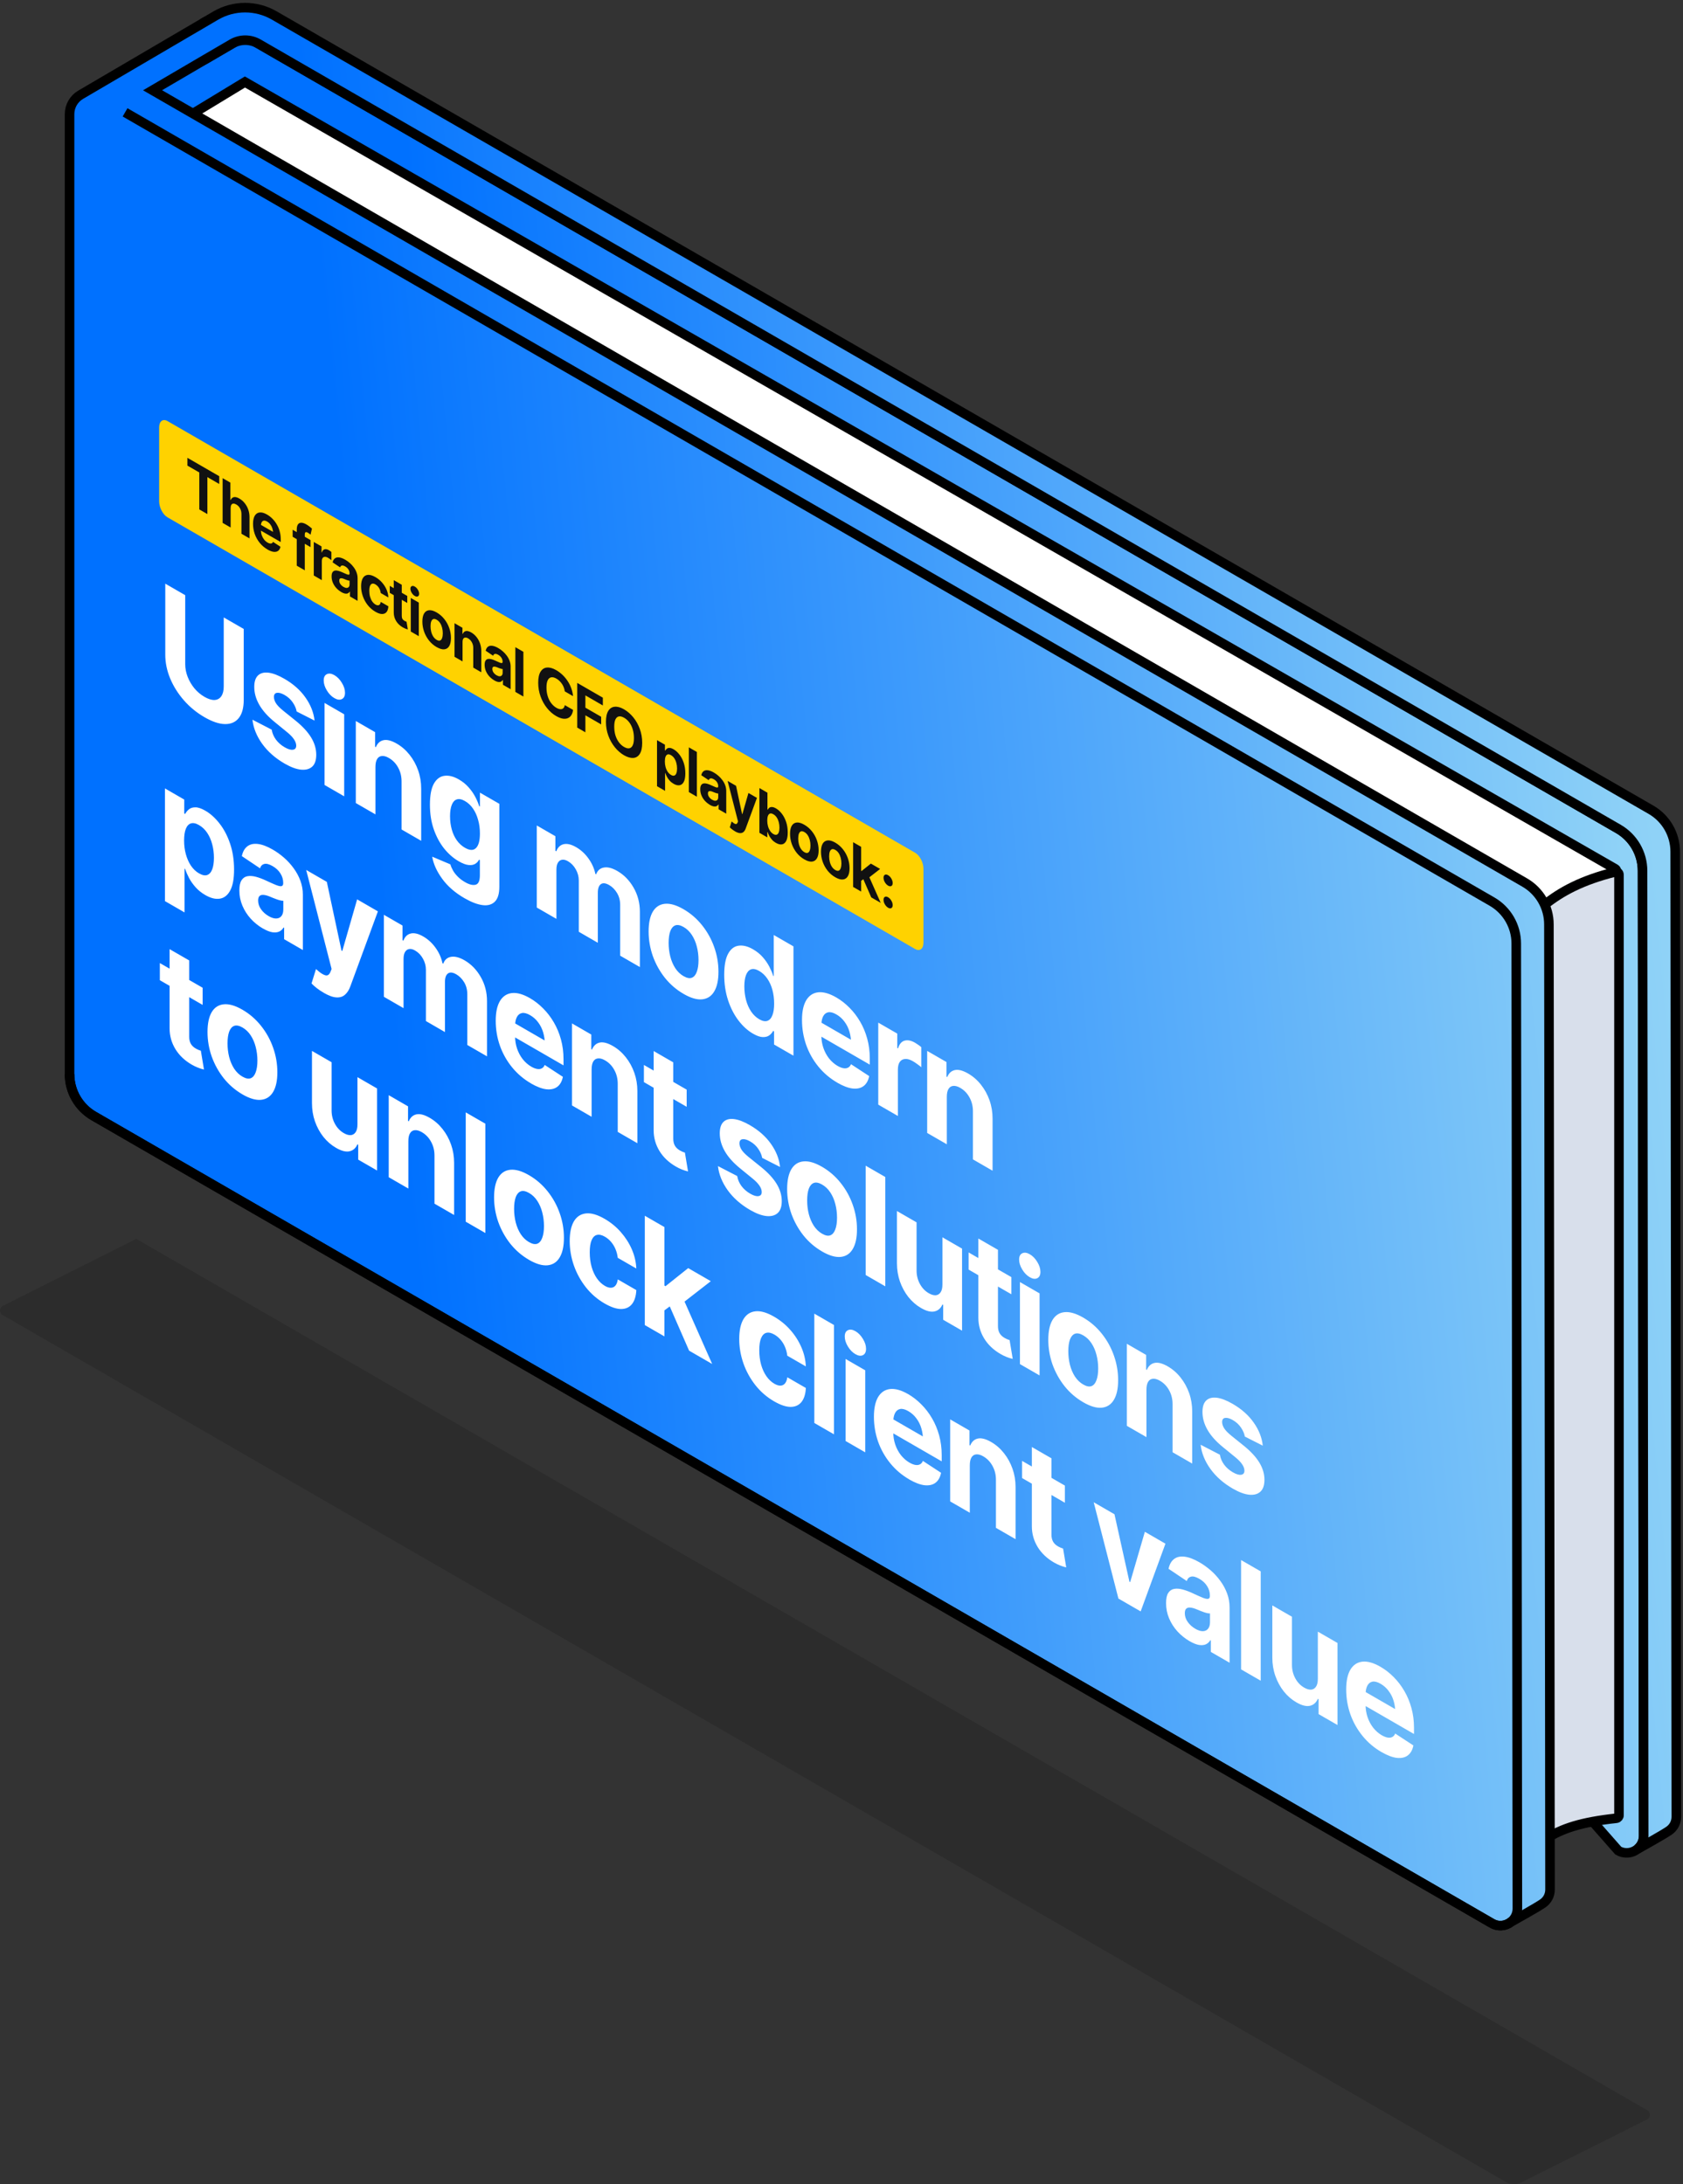 <svg width="440" height="571" viewBox="0 0 440 571" fill="none" xmlns="http://www.w3.org/2000/svg">
<rect x="0" y="0" width="440" height="571" fill="#333333" stroke="none"/>
<path opacity="0.2" d="M397.736 570.519L430.644 554.054C431.581 553.551 431.608 552.207 430.684 551.677L35.624 323.873L0.719 341.397C-0.219 341.9 -0.246 343.244 0.678 343.773L393.755 570.451C394.978 571.157 396.472 571.184 397.722 570.519H397.736Z" fill="#111111"/>
<path d="M429.707 479.945C429.707 481.394 429.049 482.609 428.055 483.407C426.713 484.476 424.764 484.767 423.062 483.786L405.189 463.458V458.332L404.936 241.653C404.936 237.134 402.525 232.963 398.607 230.704L64.478 37.796L59.827 35.106L27.949 28.176L53.707 15.493L64.092 9.43L423.087 216.692C426.998 218.951 429.41 223.122 429.416 227.641L429.707 479.945Z" fill="url(#paint0_linear_1_2595)" stroke="black" stroke-width="2.5" stroke-miterlimit="10"/>
<path d="M41.094 35.36L64.036 21.437L422.277 227.129C422.72 227.382 422.727 228.022 422.29 228.287L390.943 247.59L40.689 45.366L41.094 35.36Z" fill="white" stroke="black" stroke-width="2.5" stroke-miterlimit="10"/>
<path d="M391.613 492.831C401.834 481.983 404.429 477.294 422.561 475.332C422.96 475.288 423.263 474.958 423.263 474.56V228.692C423.263 228.186 422.782 227.806 422.289 227.933C404.885 232.287 400.714 239.552 390.265 249.698C390.113 249.843 390.265 246.128 390.265 246.337V492.293C390.265 492.996 391.126 493.344 391.613 492.831Z" fill="#D8DFEB" stroke="black" stroke-width="2.5" stroke-miterlimit="10"/>
<path d="M53.995 5.532C53.464 5.829 53.097 6.032 53.003 6.088C53.306 5.855 53.641 5.671 53.995 5.532Z" fill="#0071FF" stroke="black" stroke-width="2.5" stroke-miterlimit="10"/>
<path d="M437.961 222.637C437.961 218.118 435.544 213.947 431.633 211.688L71.689 4.04C66.974 1.319 61.157 1.319 56.443 4.047L21.096 24.767C19.292 25.824 18.185 27.754 18.185 29.849V280.799C18.185 285.324 20.596 289.501 24.514 291.76L390.052 502.806C391.742 503.781 393.666 503.496 395.014 502.446C395.014 502.446 402.115 498.509 403.45 497.522C404.514 496.737 405.241 495.471 405.235 493.959L405.197 463.467V458.34L404.944 241.661C404.944 237.143 402.533 232.972 398.615 230.712L64.486 37.798L59.835 35.108L39.886 23.596L51.196 16.97L53.715 15.495L60.651 11.445C62.784 10.198 65.417 10.192 67.556 11.426L423.095 216.694C427.006 218.954 429.417 223.124 429.424 227.643L429.715 479.947C429.715 481.396 429.057 482.611 428.063 483.409C428.62 483.099 435.183 479.447 436.468 478.498C437.531 477.713 438.252 476.453 438.252 474.941L437.961 222.637Z" fill="url(#paint1_linear_1_2595)" stroke="black" stroke-width="2.5" stroke-miterlimit="10"/>
<path d="M18.185 280.791C18.185 285.316 20.596 289.493 24.514 291.753L390.052 502.799C393.008 504.508 396.704 502.369 396.698 498.957L396.406 246.654C396.406 242.135 393.989 237.964 390.078 235.705L32.697 29.373" stroke="black" stroke-width="2.5" stroke-miterlimit="10"/>
<path d="M58.485 161.405L63.719 164.424V182.974C63.719 185.056 63.289 186.638 62.422 187.714C61.567 188.784 60.371 189.309 58.833 189.29C57.295 189.271 55.498 188.67 53.454 187.486C51.41 186.303 49.612 184.835 48.074 183.075C46.536 181.316 45.34 179.411 44.486 177.36C43.631 175.297 43.207 173.221 43.207 171.133V152.583L48.422 155.596V173.645C48.422 174.734 48.631 175.829 49.055 176.924C49.479 178.012 50.062 179.012 50.815 179.936C51.568 180.841 52.447 181.588 53.454 182.17C54.46 182.752 55.359 183.031 56.112 182.993C56.865 182.942 57.447 182.613 57.859 182.006C58.283 181.392 58.491 180.544 58.491 179.455V161.405H58.485ZM82.256 188.385L77.554 185.999C77.433 185.252 77.104 184.48 76.573 183.689C76.041 182.885 75.326 182.221 74.427 181.702C73.63 181.24 72.959 181.044 72.415 181.12C71.883 181.195 71.617 181.556 71.617 182.195C71.617 182.708 71.788 183.246 72.13 183.816C72.484 184.379 73.086 185.005 73.94 185.708L77.313 188.423C79.117 189.885 80.465 191.347 81.351 192.809C82.237 194.264 82.68 195.771 82.68 197.315C82.68 198.733 82.326 199.771 81.617 200.422C80.908 201.062 79.933 201.321 78.693 201.207C77.453 201.081 76.028 200.549 74.421 199.625C71.965 198.207 70.004 196.48 68.542 194.448C67.092 192.423 66.244 190.322 65.997 188.145L71.029 190.746C71.193 191.714 71.573 192.587 72.155 193.372C72.744 194.157 73.497 194.815 74.415 195.347C75.332 195.878 76.035 196.081 76.592 195.992C77.155 195.91 77.44 195.556 77.44 194.929C77.44 193.866 76.642 192.689 75.048 191.398L71.839 188.777C70.035 187.315 68.687 185.816 67.801 184.278C66.915 182.746 66.472 181.177 66.472 179.575C66.472 178.196 66.801 177.196 67.453 176.575C68.105 175.955 69.022 175.715 70.193 175.854C71.377 176 72.763 176.531 74.345 177.449C76.693 178.803 78.535 180.442 79.876 182.366C81.225 184.284 82.016 186.29 82.237 188.391L82.256 188.385ZM84.851 205.213V183.765L89.984 186.727V208.175L84.851 205.213ZM87.408 182.499C86.642 182.056 85.99 181.385 85.446 180.487C84.901 179.588 84.629 178.721 84.629 177.886C84.629 177.05 84.901 176.506 85.446 176.246C85.99 175.974 86.642 176.057 87.408 176.493C88.174 176.93 88.844 177.613 89.382 178.518C89.927 179.404 90.199 180.265 90.199 181.101C90.199 181.936 89.927 182.487 89.382 182.759C88.838 183.031 88.18 182.949 87.408 182.499ZM98.154 200.505V212.896L93.021 209.935V188.486L98.072 191.404V195.22L98.255 195.328C98.679 194.302 99.344 193.695 100.268 193.499C101.185 193.302 102.337 193.6 103.723 194.397C105.008 195.138 106.128 196.112 107.078 197.315C108.04 198.524 108.786 199.884 109.318 201.391C109.85 202.897 110.115 204.492 110.115 206.169V219.807L104.983 216.846V204.264C104.983 202.96 104.692 201.764 104.103 200.688C103.514 199.593 102.704 198.752 101.679 198.157C100.996 197.758 100.382 197.587 99.85 197.638C99.319 197.676 98.901 197.935 98.603 198.416C98.306 198.897 98.154 199.593 98.154 200.517V200.505ZM121.463 234.826C118.963 233.383 117.001 231.674 115.584 229.706C114.166 227.75 113.305 225.833 112.995 223.953L117.748 225.965C117.894 226.484 118.121 227.016 118.431 227.567C118.742 228.117 119.159 228.649 119.678 229.168C120.197 229.699 120.836 230.18 121.59 230.617C122.71 231.263 123.634 231.484 124.362 231.282C125.089 231.092 125.456 230.256 125.456 228.788V224.858L125.241 224.731C125.02 225.193 124.684 225.56 124.229 225.833C123.773 226.105 123.191 226.206 122.482 226.13C121.773 226.054 120.925 225.731 119.938 225.162C118.539 224.358 117.273 223.25 116.134 221.852C115.008 220.447 114.096 218.77 113.413 216.827C112.736 214.89 112.4 212.738 112.4 210.371C112.4 207.928 112.742 206.093 113.432 204.865C114.128 203.644 115.046 202.96 116.191 202.815C117.33 202.656 118.583 202.967 119.944 203.751C120.982 204.353 121.855 205.061 122.552 205.871C123.26 206.675 123.836 207.511 124.279 208.365C124.722 209.219 125.051 210.011 125.273 210.726L125.475 210.84V207.213L130.545 210.137V231.813C130.545 233.63 130.159 234.927 129.38 235.705C128.602 236.484 127.539 236.788 126.172 236.617C124.811 236.446 123.241 235.845 121.469 234.826H121.463ZM121.564 221.63C122.805 222.345 123.76 222.371 124.437 221.7C125.121 221.035 125.469 219.763 125.469 217.884C125.469 216.63 125.317 215.453 125.001 214.352C124.703 213.245 124.267 212.27 123.691 211.428C123.115 210.574 122.406 209.903 121.564 209.416C120.722 208.928 120.007 208.783 119.419 208.985C118.843 209.175 118.406 209.656 118.109 210.416C117.811 211.175 117.659 212.162 117.659 213.377C117.659 214.605 117.811 215.757 118.109 216.839C118.406 217.909 118.843 218.852 119.419 219.668C120.007 220.491 120.722 221.149 121.564 221.637V221.63ZM140.335 237.243V215.795L145.202 218.605V222.421L145.436 222.554C145.823 221.51 146.474 220.89 147.379 220.687C148.284 220.485 149.367 220.744 150.62 221.466C151.873 222.187 152.974 223.193 153.86 224.447C154.759 225.693 155.354 227.029 155.651 228.459L155.847 228.573C156.227 227.548 156.911 226.953 157.904 226.788C158.904 226.624 160.075 226.927 161.423 227.712C163.151 228.712 164.556 230.155 165.644 232.047C166.739 233.946 167.29 236.06 167.29 238.389V252.812L162.138 249.838V236.604C162.138 235.402 161.86 234.345 161.309 233.44C160.765 232.541 160.088 231.851 159.265 231.377C158.335 230.839 157.6 230.763 157.075 231.149C156.556 231.528 156.297 232.269 156.297 233.383V246.464L151.316 243.585V230.193C151.316 229.155 151.056 228.18 150.537 227.269C150.019 226.339 149.335 225.636 148.493 225.149C147.917 224.814 147.405 224.687 146.949 224.757C146.493 224.826 146.133 225.079 145.867 225.516C145.601 225.94 145.468 226.554 145.468 227.358V240.212L140.335 237.25V237.243ZM178.694 259.812C176.821 258.73 175.201 257.331 173.827 255.622C172.467 253.901 171.416 252.002 170.669 249.926C169.942 247.844 169.574 245.699 169.574 243.503C169.574 241.275 169.942 239.553 170.669 238.326C171.41 237.091 172.46 236.408 173.827 236.275C175.201 236.136 176.821 236.604 178.694 237.686C180.574 238.775 182.2 240.18 183.561 241.895C184.934 243.61 185.985 245.509 186.719 247.591C187.46 249.667 187.833 251.819 187.833 254.046C187.833 256.249 187.46 257.964 186.719 259.198C185.991 260.426 184.934 261.109 183.561 261.248C182.2 261.381 180.574 260.907 178.694 259.818V259.812ZM178.726 255.192C179.58 255.685 180.295 255.825 180.871 255.603C181.447 255.375 181.878 254.856 182.169 254.053C182.466 253.255 182.618 252.236 182.618 250.996C182.618 249.743 182.466 248.553 182.169 247.42C181.884 246.294 181.447 245.294 180.871 244.408C180.295 243.528 179.58 242.838 178.726 242.344C177.872 241.851 177.137 241.699 176.549 241.914C175.973 242.129 175.536 242.635 175.239 243.42C174.954 244.211 174.808 245.237 174.808 246.49C174.808 247.743 174.954 248.92 175.239 250.059C175.536 251.205 175.973 252.224 176.549 253.116C177.137 254.002 177.859 254.698 178.726 255.198V255.192ZM196.883 270.235C195.466 269.419 194.187 268.254 193.048 266.755C191.909 265.255 191.004 263.489 190.339 261.47C189.675 259.438 189.339 257.23 189.339 254.85C189.339 252.394 189.681 250.546 190.371 249.306C191.054 248.066 191.972 247.369 193.111 247.224C194.25 247.066 195.497 247.376 196.852 248.154C197.89 248.755 198.763 249.464 199.459 250.274C200.155 251.072 200.718 251.901 201.155 252.749C201.586 253.597 201.915 254.382 202.136 255.097L202.288 255.185V244.427L207.44 247.401V275.982L202.37 273.058V269.621L202.136 269.489C201.902 269.944 201.567 270.337 201.124 270.666C200.681 270.988 200.111 271.134 199.415 271.115C198.731 271.102 197.89 270.811 196.89 270.235H196.883ZM198.491 266.451C199.32 266.932 200.022 267.077 200.598 266.881C201.187 266.685 201.63 266.198 201.927 265.425C202.237 264.66 202.389 263.641 202.389 262.375C202.389 261.109 202.237 259.907 201.94 258.799C201.643 257.679 201.199 256.698 200.611 255.844C200.022 254.983 199.314 254.312 198.484 253.831C197.655 253.35 196.934 253.205 196.358 253.407C195.782 253.61 195.345 254.103 195.048 254.875C194.75 255.635 194.599 256.635 194.599 257.875C194.599 259.116 194.75 260.299 195.048 261.432C195.345 262.552 195.782 263.546 196.358 264.413C196.947 265.286 197.655 265.97 198.484 266.444L198.491 266.451ZM218.895 283.026C216.99 281.925 215.344 280.526 213.958 278.836C212.572 277.14 211.509 275.254 210.769 273.178C210.041 271.096 209.674 268.919 209.674 266.66C209.674 264.4 210.041 262.742 210.769 261.502C211.509 260.268 212.553 259.571 213.889 259.413C215.243 259.261 216.825 259.704 218.642 260.755C219.869 261.464 221.015 262.356 222.078 263.432C223.141 264.495 224.072 265.71 224.869 267.077C225.667 268.432 226.287 269.925 226.73 271.545C227.173 273.159 227.394 274.874 227.394 276.703V278.317L211.712 269.261V265.596L224.901 273.21L222.509 272.786C222.509 271.697 222.363 270.672 222.078 269.697C221.793 268.723 221.357 267.856 220.781 267.09C220.218 266.318 219.515 265.685 218.673 265.198C217.832 264.71 217.116 264.52 216.528 264.634C215.952 264.748 215.509 265.103 215.199 265.691C214.889 266.28 214.737 267.071 214.737 268.071V270.659C214.737 271.824 214.914 272.925 215.268 273.957C215.623 274.982 216.116 275.9 216.749 276.71C217.395 277.513 218.129 278.159 218.958 278.64C219.534 278.975 220.053 279.178 220.521 279.254C220.99 279.33 221.382 279.279 221.717 279.102C222.059 278.931 222.319 278.627 222.483 278.203L227.236 281.311C227.002 282.494 226.515 283.361 225.774 283.918C225.046 284.469 224.097 284.684 222.933 284.564C221.768 284.431 220.426 283.918 218.895 283.039V283.026ZM229.609 288.785V267.337L234.578 270.204V273.963L234.78 274.077C235.122 272.944 235.691 272.273 236.489 272.052C237.286 271.824 238.198 272.001 239.229 272.596C239.495 272.748 239.773 272.931 240.058 273.134C240.356 273.33 240.622 273.539 240.856 273.748V279.001C240.609 278.773 240.273 278.507 239.843 278.203C239.419 277.893 239.027 277.64 238.666 277.425C237.926 276.995 237.255 276.798 236.653 276.843C236.059 276.868 235.584 277.121 235.242 277.602C234.907 278.077 234.742 278.748 234.742 279.615V291.741L229.609 288.779V288.785ZM247.533 286.747V299.139L242.4 296.177V274.729L247.45 277.646V281.463L247.634 281.57C248.058 280.545 248.722 279.937 249.646 279.741C250.57 279.545 251.716 279.842 253.102 280.64C254.387 281.38 255.507 282.355 256.456 283.557C257.418 284.766 258.165 286.127 258.697 287.633C259.228 289.139 259.494 290.734 259.494 292.411V306.05L254.361 303.088V290.506C254.361 289.203 254.07 288.007 253.482 286.931C252.893 285.836 252.089 284.994 251.058 284.399C250.368 284 249.76 283.83 249.229 283.88C248.697 283.918 248.279 284.178 247.982 284.659C247.685 285.14 247.533 285.836 247.533 286.76V286.747ZM43.119 235.566V206.106L48.169 209.023V212.65L48.403 212.783C48.638 212.327 48.967 211.928 49.397 211.574C49.827 211.219 50.397 211.048 51.093 211.055C51.789 211.048 52.656 211.34 53.681 211.934C55.042 212.719 56.289 213.852 57.422 215.32C58.561 216.782 59.479 218.535 60.162 220.567C60.846 222.599 61.194 224.845 61.194 227.301C61.194 229.756 60.865 231.503 60.2 232.769C59.536 234.022 58.631 234.743 57.492 234.927C56.359 235.117 55.087 234.807 53.669 233.984C52.669 233.408 51.827 232.725 51.125 231.94C50.428 231.155 49.859 230.345 49.416 229.516C48.986 228.68 48.644 227.896 48.403 227.168L48.251 227.079V238.528L43.119 235.566ZM52.042 228.32C52.884 228.807 53.593 228.946 54.169 228.744C54.745 228.541 55.181 228.048 55.479 227.275C55.776 226.491 55.928 225.478 55.928 224.238C55.928 222.997 55.776 221.826 55.479 220.719C55.194 219.605 54.757 218.618 54.181 217.744C53.606 216.877 52.89 216.194 52.036 215.7C51.182 215.206 50.498 215.074 49.91 215.257C49.334 215.434 48.891 215.909 48.581 216.675C48.283 217.434 48.131 218.453 48.131 219.732C48.131 221.01 48.283 222.193 48.593 223.32C48.903 224.447 49.346 225.44 49.922 226.313C50.511 227.174 51.213 227.845 52.03 228.32H52.042ZM68.738 242.737C67.561 242.06 66.504 241.211 65.567 240.193C64.637 239.167 63.909 238.034 63.377 236.775C62.846 235.522 62.58 234.193 62.58 232.788C62.58 231.585 62.77 230.699 63.143 230.123C63.523 229.535 64.035 229.18 64.687 229.06C65.339 228.94 66.086 228.991 66.915 229.212C67.744 229.434 68.624 229.763 69.554 230.199C70.63 230.706 71.491 231.085 72.143 231.351C72.794 231.611 73.269 231.718 73.573 231.661C73.883 231.598 74.041 231.339 74.041 230.896V230.801C74.041 229.921 73.794 229.092 73.307 228.326C72.832 227.567 72.155 226.934 71.282 226.427C70.364 225.896 69.624 225.706 69.073 225.864C68.529 226.01 68.168 226.389 67.991 227.003L63.225 223.807C63.472 222.643 63.947 221.795 64.656 221.257C65.365 220.706 66.276 220.497 67.396 220.63C68.529 220.757 69.833 221.25 71.314 222.105C72.345 222.7 73.326 223.409 74.269 224.231C75.212 225.054 76.047 225.972 76.775 226.984C77.516 227.991 78.104 229.073 78.535 230.244C78.965 231.415 79.18 232.63 79.18 233.895V248.357L74.282 245.528V242.534L74.149 242.458C73.851 242.965 73.453 243.325 72.953 243.553C72.453 243.762 71.858 243.813 71.162 243.705C70.466 243.585 69.655 243.256 68.738 242.724V242.737ZM70.212 239.484C70.966 239.92 71.63 240.129 72.206 240.117C72.794 240.098 73.244 239.889 73.567 239.484C73.896 239.072 74.067 238.496 74.067 237.756V235.471C73.915 235.497 73.693 235.471 73.402 235.414C73.124 235.357 72.814 235.269 72.472 235.149C72.13 235.028 71.788 234.902 71.44 234.762C71.098 234.617 70.788 234.49 70.51 234.376C69.902 234.13 69.371 233.984 68.915 233.952C68.459 233.908 68.105 234.003 67.852 234.237C67.611 234.465 67.485 234.864 67.485 235.427C67.485 236.231 67.738 236.997 68.25 237.712C68.757 238.427 69.415 239.015 70.212 239.477V239.484ZM84.686 259.559C84.034 259.192 83.421 258.787 82.845 258.344C82.281 257.901 81.813 257.489 81.446 257.097L82.611 253.337L82.775 253.47C83.636 254.261 84.376 254.755 84.984 254.939C85.604 255.141 86.072 254.85 86.395 254.065L86.693 253.318L80.047 227.421L85.446 230.541L89.281 248.502L89.484 248.616L93.369 235.111L98.799 238.25L91.591 257.856C91.249 258.812 90.775 259.54 90.18 260.052C89.591 260.571 88.851 260.799 87.952 260.742C87.053 260.698 85.965 260.305 84.68 259.565L84.686 259.559ZM100.363 260.597V239.148L105.23 241.958V245.775L105.464 245.907C105.85 244.863 106.502 244.243 107.407 244.034C108.312 243.825 109.394 244.091 110.647 244.813C111.9 245.534 113.001 246.54 113.887 247.793C114.786 249.04 115.381 250.376 115.678 251.806L115.881 251.92C116.254 250.895 116.944 250.3 117.938 250.135C118.931 249.971 120.109 250.274 121.457 251.053C123.184 252.053 124.589 253.496 125.678 255.388C126.773 257.287 127.323 259.4 127.323 261.729V276.153L122.172 273.178V259.945C122.172 258.742 121.893 257.685 121.343 256.78C120.798 255.882 120.121 255.192 119.299 254.717C118.368 254.179 117.64 254.103 117.109 254.489C116.59 254.869 116.33 255.61 116.33 256.723V269.805L111.35 266.925V253.534C111.35 252.496 111.09 251.521 110.571 250.61C110.052 249.679 109.369 248.977 108.527 248.49C107.951 248.154 107.438 248.028 106.983 248.097C106.527 248.167 106.166 248.42 105.9 248.857C105.635 249.281 105.502 249.895 105.502 250.698V263.552L100.369 260.59L100.363 260.597ZM138.823 283.222C136.918 282.121 135.272 280.722 133.886 279.032C132.5 277.336 131.437 275.45 130.697 273.374C129.963 271.292 129.602 269.115 129.602 266.856C129.602 264.596 129.969 262.938 130.697 261.698C131.437 260.464 132.481 259.768 133.817 259.609C135.171 259.457 136.753 259.9 138.57 260.951C139.797 261.66 140.943 262.552 142.006 263.628C143.069 264.691 144 265.906 144.797 267.273C145.595 268.628 146.215 270.121 146.658 271.742C147.101 273.355 147.322 275.071 147.322 276.9V278.513L131.64 269.457V265.793L144.829 273.406L142.437 272.982C142.437 271.894 142.291 270.868 142.006 269.894C141.721 268.919 141.285 268.052 140.709 267.286C140.146 266.514 139.443 265.881 138.601 265.394C137.76 264.907 137.044 264.717 136.456 264.831C135.88 264.944 135.437 265.299 135.127 265.887C134.817 266.476 134.659 267.267 134.659 268.267V270.856C134.659 272.02 134.836 273.121 135.19 274.153C135.545 275.178 136.038 276.096 136.671 276.906C137.317 277.71 138.051 278.355 138.88 278.836C139.456 279.172 139.975 279.374 140.443 279.45C140.911 279.526 141.304 279.475 141.639 279.298C141.981 279.127 142.24 278.824 142.405 278.4L147.158 281.507C146.924 282.69 146.436 283.557 145.696 284.114C144.962 284.665 144.019 284.88 142.854 284.76C141.69 284.627 140.348 284.114 138.817 283.235L138.823 283.222ZM154.67 279.558V291.949L149.538 288.988V267.539L154.588 270.457V274.273L154.771 274.381C155.195 273.355 155.86 272.748 156.784 272.552C157.702 272.355 158.854 272.653 160.24 273.45C161.524 274.191 162.644 275.165 163.594 276.368C164.556 277.577 165.303 278.937 165.834 280.444C166.366 281.95 166.632 283.545 166.632 285.222V298.861L161.499 295.899V283.317C161.499 282.013 161.208 280.817 160.619 279.741C160.031 278.646 159.221 277.805 158.195 277.21C157.512 276.811 156.898 276.64 156.366 276.691C155.835 276.729 155.417 276.988 155.119 277.469C154.822 277.95 154.67 278.646 154.67 279.57V279.558ZM179.523 284.855V289.342L168.34 282.887V278.4L179.523 284.855ZM170.885 274.76L176.017 277.722V297.671C176.017 298.386 176.156 299 176.435 299.5C176.713 299.993 177.156 300.411 177.764 300.765C177.96 300.879 178.188 300.987 178.428 301.095C178.675 301.196 178.884 301.272 179.061 301.322L179.878 306.24C179.314 306.107 178.764 305.93 178.232 305.715C177.713 305.506 177.194 305.253 176.688 304.955C174.84 303.886 173.41 302.531 172.403 300.886C171.397 299.228 170.891 297.43 170.891 295.487V274.754L170.885 274.76ZM203.959 305.082L199.257 302.696C199.136 301.949 198.807 301.177 198.276 300.386C197.744 299.582 197.029 298.917 196.13 298.398C195.333 297.936 194.662 297.74 194.118 297.816C193.586 297.892 193.32 298.253 193.32 298.892C193.32 299.405 193.491 299.943 193.833 300.512C194.187 301.076 194.788 301.702 195.643 302.405L199.016 305.12C200.82 306.582 202.168 308.044 203.054 309.506C203.94 310.961 204.383 312.467 204.383 314.012C204.383 315.429 204.028 316.467 203.32 317.119C202.611 317.758 201.636 318.018 200.396 317.904C199.155 317.777 197.731 317.246 196.124 316.322C193.668 314.904 191.706 313.176 190.244 311.145C188.795 309.119 187.947 307.018 187.7 304.841L192.732 307.442C192.896 308.411 193.276 309.284 193.858 310.069C194.447 310.854 195.2 311.512 196.117 312.043C197.035 312.575 197.738 312.778 198.295 312.689C198.858 312.607 199.143 312.252 199.143 311.626C199.143 310.562 198.345 309.385 196.75 308.094L193.542 305.474C191.738 304.012 190.39 302.512 189.504 300.974C188.618 299.443 188.175 297.873 188.175 296.272C188.175 294.892 188.504 293.892 189.156 293.272C189.808 292.652 190.725 292.411 191.896 292.551C193.08 292.696 194.466 293.228 196.048 294.146C198.396 295.5 200.238 297.139 201.579 299.063C202.934 300.981 203.718 302.987 203.94 305.088L203.959 305.082ZM214.908 327.15C213.034 326.068 211.414 324.676 210.041 322.961C208.68 321.239 207.63 319.34 206.883 317.265C206.155 315.182 205.788 313.037 205.788 310.841C205.788 308.645 206.155 306.892 206.883 305.664C207.623 304.43 208.674 303.746 210.041 303.613C211.414 303.474 213.034 303.943 214.908 305.025C216.781 306.107 218.414 307.518 219.775 309.233C221.148 310.949 222.198 312.847 222.933 314.929C223.673 317.005 224.046 319.157 224.046 321.385C224.046 323.587 223.673 325.302 222.933 326.536C222.205 327.764 221.148 328.448 219.775 328.587C218.414 328.72 216.787 328.245 214.908 327.157V327.15ZM214.939 322.524C215.794 323.018 216.509 323.157 217.085 322.935C217.661 322.707 218.091 322.188 218.382 321.385C218.68 320.587 218.832 319.568 218.832 318.328C218.832 317.075 218.68 315.885 218.382 314.752C218.097 313.626 217.661 312.626 217.085 311.74C216.509 310.86 215.794 310.17 214.939 309.676C214.085 309.183 213.351 309.031 212.762 309.246C212.186 309.461 211.75 309.968 211.452 310.752C211.167 311.543 211.022 312.569 211.022 313.822C211.022 315.075 211.167 316.252 211.452 317.391C211.75 318.537 212.186 319.556 212.762 320.448C213.351 321.334 214.072 322.03 214.939 322.53V322.524ZM231.451 307.695V336.276L226.318 333.314V304.734L231.451 307.695ZM246.387 335.789V323.454L251.52 326.416V347.864L246.583 345.016V341.124L246.387 341.01C245.963 342.01 245.273 342.618 244.311 342.839C243.349 343.048 242.166 342.744 240.773 341.928C239.533 341.213 238.438 340.257 237.482 339.067C236.54 337.871 235.805 336.517 235.274 335.011C234.755 333.511 234.495 331.922 234.495 330.245V316.587L239.628 319.549V332.169C239.628 333.422 239.919 334.587 240.508 335.669C241.096 336.738 241.875 337.542 242.849 338.093C243.47 338.453 244.045 338.624 244.577 338.612C245.109 338.586 245.539 338.346 245.874 337.884C246.216 337.428 246.387 336.732 246.387 335.783V335.789ZM264.412 333.865V338.352L253.229 331.897V327.41L264.412 333.865ZM255.773 323.771L260.905 326.733V346.681C260.905 347.396 261.045 348.01 261.323 348.51C261.602 349.004 262.045 349.421 262.652 349.776C262.848 349.89 263.07 349.997 263.317 350.105C263.563 350.206 263.772 350.282 263.95 350.333L264.766 355.25C264.203 355.117 263.652 354.94 263.12 354.725C262.601 354.516 262.083 354.263 261.576 353.965C259.728 352.896 258.298 351.541 257.292 349.896C256.285 348.238 255.779 346.44 255.779 344.497V323.764L255.773 323.771ZM266.652 356.604V335.156L271.785 338.118V359.566L266.652 356.604ZM269.215 333.89C268.449 333.447 267.797 332.777 267.253 331.878C266.709 330.979 266.437 330.112 266.437 329.277C266.437 328.441 266.709 327.897 267.253 327.638C267.797 327.365 268.449 327.448 269.215 327.884C269.981 328.321 270.652 329.005 271.19 329.91C271.734 330.796 272.006 331.656 272.006 332.492C272.006 333.327 271.734 333.878 271.19 334.15C270.645 334.422 269.987 334.34 269.215 333.89ZM283.183 366.566C281.309 365.484 279.689 364.091 278.316 362.376C276.955 360.655 275.905 358.756 275.158 356.68C274.43 354.598 274.063 352.453 274.063 350.257C274.063 348.029 274.43 346.308 275.158 345.08C275.898 343.846 276.949 343.162 278.316 343.029C279.689 342.89 281.309 343.358 283.183 344.441C285.056 345.523 286.689 346.934 288.05 348.649C289.423 350.364 290.473 352.263 291.208 354.345C291.948 356.421 292.322 358.573 292.322 360.8C292.322 363.028 291.948 364.718 291.208 365.952C290.48 367.18 289.423 367.863 288.05 368.003C286.689 368.136 285.062 367.661 283.183 366.572V366.566ZM283.214 361.946C284.069 362.44 284.784 362.579 285.36 362.357C285.936 362.13 286.366 361.611 286.657 360.807C286.955 360.009 287.107 358.99 287.107 357.75C287.107 356.497 286.955 355.307 286.657 354.174C286.372 353.048 285.936 352.048 285.36 351.162C284.784 350.282 284.069 349.592 283.214 349.098C282.36 348.605 281.626 348.453 281.037 348.668C280.461 348.883 280.025 349.39 279.727 350.174C279.442 350.965 279.297 351.991 279.297 353.244C279.297 354.497 279.442 355.674 279.727 356.813C280.025 357.959 280.461 358.978 281.037 359.87C281.626 360.756 282.347 361.452 283.214 361.952V361.946ZM299.726 363.307V375.698L294.594 372.737V351.288L299.644 354.206V358.022L299.827 358.13C300.245 357.104 300.916 356.497 301.84 356.301C302.758 356.104 303.91 356.402 305.296 357.199C306.58 357.94 307.701 358.914 308.65 360.117C309.612 361.326 310.359 362.686 310.89 364.193C311.422 365.699 311.688 367.294 311.688 368.971V382.609L306.555 379.648V367.066C306.555 365.762 306.264 364.566 305.675 363.49C305.087 362.395 304.277 361.554 303.251 360.959C302.568 360.56 301.954 360.389 301.422 360.44C300.891 360.478 300.473 360.737 300.176 361.218C299.878 361.699 299.726 362.395 299.726 363.319V363.307ZM330.149 377.932L325.446 375.547C325.326 374.8 324.997 374.028 324.465 373.237C323.934 372.433 323.219 371.768 322.32 371.249C321.523 370.787 320.852 370.591 320.307 370.667C319.776 370.743 319.51 371.104 319.51 371.743C319.51 372.256 319.681 372.794 320.023 373.363C320.377 373.926 320.978 374.553 321.833 375.255L325.206 377.97C327.01 379.432 328.358 380.894 329.244 382.35C330.13 383.806 330.573 385.312 330.573 386.856C330.573 388.274 330.218 389.312 329.51 389.964C328.801 390.603 327.826 390.869 326.586 390.748C325.345 390.622 323.921 390.09 322.314 389.166C319.858 387.748 317.896 386.021 316.434 383.989C314.985 381.964 314.137 379.863 313.89 377.686L318.921 380.287C319.086 381.255 319.466 382.128 320.054 382.913C320.643 383.698 321.396 384.356 322.314 384.888C323.231 385.419 323.934 385.622 324.491 385.533C325.054 385.451 325.339 385.097 325.339 384.47C325.339 383.407 324.541 382.23 322.947 380.939L319.738 378.319C317.934 376.857 316.586 375.357 315.7 373.819C314.814 372.287 314.371 370.718 314.371 369.116C314.371 367.737 314.7 366.737 315.352 366.117C316.004 365.496 316.922 365.256 318.092 365.395C319.276 365.541 320.662 366.072 322.244 366.99C324.592 368.344 326.434 369.984 327.775 371.907C329.13 373.825 329.915 375.831 330.136 377.932H330.149ZM52.973 258.217V262.704L41.79 256.249V251.762L52.973 258.217ZM44.334 248.123L49.467 251.084V271.033C49.467 271.748 49.606 272.362 49.884 272.862C50.163 273.355 50.606 273.779 51.213 274.128C51.41 274.241 51.637 274.349 51.878 274.457C52.125 274.558 52.334 274.634 52.511 274.684L53.327 279.602C52.764 279.469 52.213 279.292 51.682 279.077C51.163 278.868 50.644 278.615 50.137 278.324C48.289 277.254 46.859 275.9 45.853 274.254C44.846 272.596 44.34 270.799 44.34 268.856V248.123H44.334ZM63.371 286.083C61.498 285 59.877 283.602 58.504 281.893C57.143 280.172 56.093 278.273 55.346 276.197C54.618 274.115 54.251 271.969 54.251 269.773C54.251 267.577 54.618 265.824 55.346 264.596C56.087 263.362 57.137 262.679 58.504 262.546C59.877 262.407 61.498 262.875 63.371 263.957C65.244 265.039 66.877 266.451 68.238 268.166C69.611 269.881 70.662 271.78 71.396 273.862C72.136 275.938 72.51 278.089 72.51 280.317C72.51 282.545 72.136 284.235 71.396 285.469C70.662 286.697 69.611 287.38 68.238 287.519C66.877 287.652 65.251 287.178 63.371 286.089V286.083ZM63.403 281.463C64.257 281.956 64.972 282.089 65.548 281.874C66.124 281.646 66.554 281.127 66.845 280.323C67.143 279.526 67.295 278.507 67.295 277.267C67.295 276.014 67.143 274.824 66.845 273.691C66.561 272.564 66.124 271.564 65.548 270.678C64.972 269.799 64.257 269.109 63.403 268.615C62.548 268.122 61.814 267.97 61.225 268.185C60.65 268.4 60.213 268.906 59.915 269.691C59.631 270.482 59.485 271.507 59.485 272.761C59.485 274.001 59.631 275.191 59.915 276.33C60.213 277.475 60.65 278.494 61.225 279.387C61.814 280.273 62.535 280.969 63.403 281.469V281.463ZM93.452 293.924V281.589L98.584 284.551V305.999L93.648 303.151V299.259L93.452 299.145C93.028 300.145 92.338 300.753 91.376 300.974C90.414 301.183 89.23 300.879 87.838 300.063C86.598 299.348 85.503 298.399 84.547 297.209C83.604 296.013 82.87 294.658 82.338 293.152C81.819 291.652 81.56 290.063 81.56 288.386V274.729L86.693 277.691V290.31C86.693 291.563 86.984 292.728 87.572 293.81C88.161 294.88 88.939 295.683 89.914 296.234C90.534 296.595 91.11 296.766 91.642 296.753C92.173 296.728 92.604 296.487 92.939 296.025C93.281 295.57 93.452 294.873 93.452 293.924ZM106.761 298.323V310.714L101.629 307.752V286.304L106.679 289.222V293.038L106.862 293.146C107.28 292.12 107.951 291.513 108.875 291.317C109.793 291.12 110.944 291.418 112.331 292.215C113.615 292.956 114.735 293.93 115.685 295.133C116.647 296.342 117.394 297.702 117.925 299.209C118.457 300.715 118.723 302.31 118.723 303.987V317.625L113.59 314.664V302.082C113.59 300.778 113.299 299.582 112.71 298.506C112.122 297.411 111.312 296.569 110.286 295.975C109.603 295.576 108.989 295.405 108.457 295.456C107.926 295.494 107.508 295.753 107.211 296.234C106.913 296.715 106.761 297.411 106.761 298.335V298.323ZM126.893 293.759V322.34L121.76 319.378V290.798L126.893 293.759ZM138.291 329.34C136.418 328.258 134.798 326.859 133.424 325.15C132.064 323.429 131.013 321.53 130.266 319.454C129.539 317.372 129.171 315.227 129.171 313.031C129.171 310.835 129.539 309.082 130.266 307.854C131.007 306.62 132.057 305.936 133.424 305.803C134.798 305.664 136.418 306.132 138.291 307.215C140.171 308.303 141.797 309.708 143.158 311.423C144.531 313.138 145.582 315.037 146.316 317.119C147.057 319.195 147.43 321.347 147.43 323.574C147.43 325.802 147.057 327.492 146.316 328.726C145.588 329.954 144.531 330.637 143.158 330.777C141.797 330.91 140.171 330.435 138.291 329.346V329.34ZM138.323 324.72C139.177 325.214 139.892 325.353 140.468 325.131C141.044 324.904 141.475 324.385 141.766 323.581C142.063 322.783 142.215 321.764 142.215 320.524C142.215 319.284 142.063 318.081 141.766 316.948C141.481 315.822 141.044 314.822 140.468 313.936C139.892 313.056 139.177 312.366 138.323 311.873C137.468 311.379 136.734 311.227 136.146 311.442C135.57 311.657 135.133 312.164 134.836 312.948C134.551 313.74 134.405 314.765 134.405 316.018C134.405 317.271 134.551 318.448 134.836 319.587C135.133 320.733 135.57 321.752 136.146 322.644C136.734 323.53 137.456 324.226 138.323 324.726V324.72ZM158.062 340.757C156.17 339.662 154.544 338.257 153.177 336.536C151.816 334.802 150.765 332.903 150.037 330.827C149.31 328.745 148.943 326.612 148.943 324.442C148.943 322.271 149.31 320.524 150.037 319.284C150.778 318.049 151.829 317.36 153.196 317.214C154.556 317.068 156.183 317.537 158.062 318.625C159.676 319.562 161.094 320.714 162.296 322.087C163.511 323.467 164.48 324.979 165.189 326.612C165.897 328.251 166.284 329.916 166.353 331.618L161.505 328.821C161.417 328.055 161.227 327.321 160.942 326.612C160.657 325.91 160.271 325.271 159.796 324.701C159.322 324.131 158.765 323.663 158.138 323.302C157.341 322.84 156.645 322.688 156.044 322.84C155.455 322.986 154.999 323.442 154.664 324.214C154.341 324.973 154.183 326.03 154.183 327.391C154.183 328.751 154.341 330.005 154.664 331.163C154.993 332.327 155.455 333.333 156.044 334.182C156.645 335.036 157.341 335.694 158.138 336.156C159.024 336.669 159.771 336.776 160.379 336.492C160.986 336.194 161.366 335.511 161.512 334.46L166.359 337.257C166.284 338.852 165.897 340.074 165.214 340.928C164.53 341.77 163.581 342.2 162.372 342.206C161.164 342.2 159.733 341.719 158.069 340.757H158.062ZM173.226 342.915L173.245 335.808L173.992 336.238L179.922 331.511L185.833 334.928L177.859 341.124L176.612 340.403L173.226 342.915ZM168.575 346.402V317.822L173.707 320.783V349.364L168.575 346.402ZM180.156 353.092L174.707 340.624L178.131 338.378L186.188 356.573L180.156 353.092ZM202.383 366.344C200.491 365.25 198.864 363.845 197.497 362.123C196.136 360.389 195.086 358.49 194.358 356.415C193.63 354.332 193.263 352.2 193.263 350.029C193.263 347.826 193.63 346.111 194.358 344.871C195.099 343.637 196.149 342.947 197.516 342.801C198.877 342.656 200.503 343.124 202.383 344.213C203.997 345.149 205.414 346.301 206.617 347.675C207.838 349.054 208.8 350.567 209.509 352.2C210.218 353.839 210.604 355.503 210.674 357.206L205.826 354.408C205.737 353.643 205.547 352.908 205.263 352.2C204.978 351.497 204.592 350.858 204.117 350.288C203.642 349.719 203.085 349.25 202.459 348.89C201.661 348.428 200.965 348.276 200.364 348.428C199.775 348.573 199.32 349.029 198.984 349.801C198.662 350.56 198.503 351.617 198.503 352.978C198.503 354.332 198.662 355.592 198.984 356.75C199.313 357.915 199.775 358.921 200.364 359.769C200.959 360.623 201.661 361.281 202.459 361.743C203.345 362.256 204.092 362.364 204.699 362.079C205.307 361.781 205.687 361.098 205.832 360.047L210.68 362.845C210.604 364.439 210.218 365.661 209.535 366.515C208.851 367.357 207.902 367.787 206.693 367.794C205.484 367.787 204.054 367.306 202.389 366.344H202.383ZM218.028 346.377V374.958L212.895 371.996V343.415L218.028 346.377ZM221.072 376.711V355.263L226.205 358.225V379.673L221.072 376.711ZM223.629 354.003C222.863 353.56 222.211 352.889 221.667 351.991C221.123 351.092 220.85 350.225 220.85 349.39C220.85 348.554 221.123 348.01 221.667 347.75C222.211 347.478 222.863 347.561 223.629 347.997C224.395 348.434 225.065 349.118 225.603 350.023C226.148 350.909 226.42 351.769 226.42 352.605C226.42 353.44 226.148 353.991 225.603 354.263C225.059 354.535 224.401 354.453 223.629 354.003ZM237.698 386.736C235.793 385.635 234.147 384.242 232.761 382.546C231.375 380.85 230.312 378.964 229.571 376.888C228.844 374.806 228.477 372.629 228.477 370.37C228.477 368.167 228.844 366.452 229.571 365.212C230.312 363.978 231.356 363.281 232.692 363.123C234.04 362.971 235.628 363.414 237.445 364.465C238.672 365.174 239.818 366.066 240.881 367.142C241.944 368.205 242.875 369.42 243.672 370.787C244.469 372.142 245.09 373.635 245.533 375.255C245.976 376.869 246.197 378.584 246.197 380.413V382.027L230.514 372.971V369.306L243.704 376.92L241.311 376.496C241.311 375.407 241.166 374.382 240.881 373.407C240.596 372.433 240.16 371.566 239.584 370.8C239.02 370.028 238.318 369.395 237.476 368.908C236.634 368.42 235.919 368.23 235.331 368.344C234.755 368.458 234.312 368.813 234.002 369.401C233.692 369.99 233.533 370.781 233.533 371.781V374.369C233.533 375.534 233.711 376.635 234.065 377.667C234.419 378.692 234.913 379.61 235.546 380.42C236.191 381.223 236.926 381.869 237.755 382.35C238.331 382.685 238.85 382.888 239.318 382.964C239.78 383.04 240.179 382.989 240.514 382.812C240.856 382.641 241.109 382.337 241.28 381.913L246.033 385.021C245.799 386.204 245.311 387.071 244.571 387.628C243.843 388.179 242.894 388.394 241.729 388.274C240.565 388.141 239.223 387.628 237.691 386.749L237.698 386.736ZM253.545 383.071V395.463L248.412 392.501V371.053L253.463 373.971V377.787L253.646 377.895C254.07 376.869 254.735 376.262 255.659 376.065C256.583 375.869 257.728 376.167 259.114 376.964C260.399 377.705 261.519 378.679 262.469 379.882C263.431 381.091 264.177 382.451 264.709 383.958C265.241 385.464 265.506 387.059 265.506 388.736V402.374L260.374 399.412V386.831C260.374 385.527 260.083 384.331 259.494 383.255C258.905 382.16 258.095 381.318 257.07 380.723C256.387 380.325 255.773 380.154 255.241 380.205C254.709 380.243 254.292 380.502 253.994 380.983C253.697 381.464 253.545 382.16 253.545 383.084V383.071ZM278.398 388.362V392.849L267.215 386.394V381.907L278.398 388.362ZM269.759 378.274L274.892 381.236V401.184C274.892 401.9 275.031 402.514 275.31 403.014C275.588 403.507 276.031 403.931 276.639 404.279C276.841 404.393 277.063 404.501 277.303 404.608C277.55 404.71 277.759 404.786 277.936 404.836L278.753 409.754C278.189 409.621 277.639 409.444 277.107 409.228C276.588 409.02 276.069 408.766 275.563 408.475C273.715 407.406 272.285 406.051 271.278 404.406C270.272 402.748 269.766 400.95 269.766 399.007V378.274H269.759ZM304.694 403.545L298.214 421.253L292.397 417.899L285.936 392.723L291.366 395.862L295.271 413.481L295.473 413.595L299.309 400.444L304.688 403.551L304.694 403.545ZM311.01 429.044C309.84 428.367 308.776 427.519 307.84 426.5C306.909 425.474 306.182 424.342 305.65 423.088C305.118 421.835 304.853 420.506 304.853 419.101C304.853 417.899 305.042 417.013 305.416 416.437C305.789 415.848 306.308 415.494 306.96 415.374C307.612 415.253 308.359 415.304 309.188 415.526C310.017 415.747 310.897 416.076 311.827 416.513C312.903 417.019 313.763 417.399 314.415 417.665C315.067 417.924 315.542 418.032 315.846 417.975C316.156 417.912 316.314 417.652 316.314 417.209V417.114C316.314 416.234 316.067 415.405 315.586 414.64C315.112 413.88 314.434 413.247 313.561 412.741C312.643 412.209 311.903 412.019 311.352 412.178C310.808 412.323 310.447 412.703 310.27 413.317L305.504 410.121C305.751 408.956 306.226 408.108 306.935 407.57C307.644 407.02 308.555 406.811 309.675 406.95C310.802 407.077 312.112 407.57 313.593 408.425C314.624 409.02 315.605 409.728 316.548 410.551C317.491 411.374 318.327 412.292 319.054 413.304C319.795 414.31 320.383 415.393 320.814 416.563C321.244 417.734 321.459 418.949 321.459 420.215V434.676L316.561 431.848V428.854L316.428 428.778C316.13 429.284 315.732 429.645 315.232 429.873C314.732 430.082 314.137 430.132 313.441 430.025C312.745 429.898 311.934 429.576 311.017 429.044H311.01ZM312.485 425.791C313.238 426.228 313.903 426.436 314.479 426.424C315.067 426.405 315.517 426.196 315.839 425.791C316.168 425.379 316.339 424.804 316.339 424.063V421.778C316.187 421.804 315.966 421.778 315.675 421.721C315.396 421.664 315.086 421.576 314.744 421.456C314.403 421.335 314.061 421.209 313.713 421.07C313.371 420.924 313.061 420.797 312.783 420.684C312.175 420.437 311.643 420.291 311.188 420.259C310.732 420.215 310.378 420.31 310.124 420.544C309.878 420.772 309.757 421.171 309.757 421.734C309.757 422.538 310.01 423.304 310.523 424.019C311.029 424.734 311.688 425.323 312.485 425.785V425.791ZM329.598 410.792V439.372L324.465 436.411V407.83L329.598 410.792ZM344.534 438.879V426.544L349.667 429.506V450.954L344.73 448.106V444.214L344.534 444.1C344.116 445.1 343.42 445.708 342.458 445.935C341.496 446.144 340.313 445.841 338.914 445.024C337.674 444.309 336.579 443.36 335.629 442.17C334.686 440.974 333.952 439.619 333.421 438.113C332.895 436.607 332.636 435.018 332.636 433.347V419.69L337.769 422.652V435.271C337.769 436.524 338.06 437.689 338.648 438.771C339.231 439.841 340.015 440.645 340.99 441.195C341.61 441.55 342.186 441.727 342.718 441.714C343.249 441.689 343.68 441.448 344.015 440.986C344.357 440.531 344.534 439.834 344.534 438.885V438.879ZM361.16 458.017C359.255 456.916 357.609 455.524 356.23 453.827C354.85 452.131 353.78 450.245 353.04 448.169C352.312 446.087 351.945 443.91 351.945 441.645C351.945 439.442 352.312 437.727 353.04 436.487C353.78 435.252 354.818 434.556 356.166 434.398C357.521 434.246 359.103 434.689 360.919 435.74C362.147 436.449 363.293 437.341 364.356 438.417C365.419 439.474 366.349 440.695 367.147 442.062C367.944 443.417 368.565 444.91 369.008 446.53C369.451 448.144 369.672 449.859 369.672 451.688V453.302L353.989 444.246V440.581L367.179 448.195L364.786 447.771C364.786 446.682 364.647 445.657 364.356 444.682C364.071 443.708 363.634 442.841 363.058 442.075C362.495 441.303 361.793 440.67 360.951 440.183C360.109 439.695 359.394 439.505 358.806 439.619C358.23 439.733 357.787 440.088 357.476 440.676C357.166 441.265 357.014 442.056 357.014 443.056V445.644C357.014 446.809 357.192 447.91 357.546 448.942C357.9 449.967 358.394 450.885 359.027 451.695C359.673 452.498 360.407 453.144 361.236 453.625C361.812 453.954 362.331 454.163 362.799 454.239C363.261 454.315 363.66 454.264 363.995 454.087C364.337 453.916 364.596 453.612 364.761 453.188L369.514 456.296C369.28 457.479 368.792 458.346 368.052 458.903C367.324 459.454 366.375 459.669 365.21 459.549C364.046 459.416 362.698 458.903 361.173 458.017H361.16Z" fill="white"/>
<path d="M43.792 110.078L239.244 222.927C240.453 223.623 241.428 225.49 241.428 227.104V246.439C241.428 248.046 240.447 248.787 239.244 248.09L43.792 135.242C42.583 134.545 41.609 132.678 41.609 131.065V111.73C41.609 110.123 42.59 109.382 43.792 110.078Z" fill="#FFD200"/>
<path d="M48.996 121.723V119.685L57.319 124.489V126.526L54.218 124.735V134.393L52.104 133.172V123.514L48.996 121.723ZM60.3 132.836V137.906L58.198 136.691V124.995L60.23 126.166V130.647L60.325 130.703C60.496 130.286 60.774 130.039 61.154 129.957C61.54 129.881 62.021 130.007 62.597 130.343C63.122 130.647 63.584 131.045 63.977 131.539C64.369 132.026 64.679 132.583 64.894 133.197C65.116 133.817 65.23 134.475 65.23 135.165V140.747L63.122 139.532V134.381C63.122 133.843 63.002 133.349 62.761 132.906C62.527 132.469 62.192 132.121 61.761 131.874C61.47 131.71 61.217 131.634 61.002 131.653C60.787 131.672 60.61 131.773 60.483 131.969C60.363 132.165 60.3 132.45 60.3 132.83V132.836ZM69.926 143.64C69.147 143.19 68.476 142.621 67.907 141.924C67.343 141.228 66.907 140.456 66.603 139.608C66.305 138.754 66.154 137.868 66.154 136.937C66.154 136.007 66.305 135.336 66.603 134.824C66.907 134.317 67.331 134.032 67.881 133.969C68.432 133.906 69.084 134.089 69.824 134.52C70.331 134.811 70.799 135.178 71.229 135.615C71.666 136.051 72.046 136.545 72.368 137.108C72.698 137.665 72.951 138.273 73.128 138.937C73.311 139.595 73.4 140.298 73.4 141.051V141.709L66.983 138.007V136.507L72.381 139.621L71.4 139.45C71.4 139.007 71.343 138.583 71.223 138.184C71.103 137.785 70.925 137.431 70.691 137.115C70.457 136.798 70.172 136.539 69.831 136.342C69.489 136.146 69.191 136.064 68.951 136.108C68.717 136.153 68.533 136.298 68.407 136.539C68.28 136.779 68.217 137.102 68.217 137.513V138.57C68.217 139.045 68.286 139.494 68.432 139.918C68.578 140.336 68.78 140.709 69.04 141.045C69.305 141.374 69.603 141.64 69.945 141.836C70.179 141.975 70.394 142.057 70.584 142.089C70.774 142.121 70.938 142.102 71.071 142.026C71.21 141.956 71.318 141.83 71.381 141.659L73.324 142.931C73.229 143.412 73.027 143.772 72.723 144C72.425 144.228 72.039 144.31 71.558 144.266C71.084 144.209 70.533 144 69.907 143.64H69.926ZM81.191 141.19V143.026L76.507 140.323V138.488L81.191 141.19ZM77.583 147.886V138.475C77.583 137.842 77.691 137.38 77.9 137.083C78.115 136.792 78.412 136.646 78.786 136.653C79.159 136.659 79.59 136.804 80.064 137.077C80.393 137.266 80.684 137.469 80.957 137.684C81.229 137.899 81.425 138.064 81.558 138.178L81.191 139.785C81.102 139.709 81.001 139.627 80.887 139.532C80.767 139.437 80.647 139.355 80.514 139.279C80.204 139.102 79.988 139.064 79.868 139.159C79.748 139.247 79.685 139.444 79.685 139.741V149.095L77.59 147.886H77.583ZM82.032 150.456V141.678L84.064 142.848V144.386L84.146 144.431C84.286 143.969 84.52 143.69 84.849 143.602C85.178 143.507 85.551 143.583 85.969 143.823C86.077 143.886 86.191 143.962 86.311 144.045C86.431 144.127 86.545 144.209 86.64 144.298V146.45C86.539 146.355 86.399 146.247 86.222 146.127C86.051 146 85.887 145.893 85.741 145.81C85.437 145.633 85.165 145.557 84.918 145.57C84.672 145.582 84.482 145.684 84.343 145.88C84.203 146.076 84.14 146.348 84.14 146.703V151.664L82.039 150.449L82.032 150.456ZM89.216 154.766C88.735 154.487 88.304 154.139 87.918 153.728C87.539 153.31 87.241 152.842 87.02 152.329C86.805 151.816 86.691 151.272 86.691 150.696C86.691 150.203 86.766 149.842 86.925 149.608C87.077 149.367 87.292 149.222 87.558 149.171C87.823 149.12 88.127 149.139 88.469 149.234C88.811 149.323 89.171 149.462 89.551 149.639C89.988 149.848 90.342 150 90.614 150.108C90.88 150.215 91.076 150.259 91.197 150.234C91.323 150.209 91.386 150.101 91.386 149.918V149.88C91.386 149.519 91.285 149.184 91.089 148.867C90.893 148.557 90.621 148.298 90.26 148.089C89.887 147.874 89.583 147.791 89.355 147.855C89.133 147.918 88.988 148.07 88.912 148.323L86.963 147.019C87.064 146.544 87.26 146.196 87.545 145.975C87.836 145.747 88.21 145.665 88.665 145.722C89.127 145.772 89.665 145.975 90.266 146.329C90.69 146.57 91.089 146.861 91.475 147.203C91.861 147.538 92.203 147.918 92.5 148.329C92.804 148.741 93.045 149.184 93.222 149.665C93.399 150.146 93.488 150.639 93.488 151.158V157.076L91.481 155.917V154.696L91.424 154.664C91.304 154.873 91.14 155.019 90.937 155.114C90.735 155.202 90.488 155.221 90.203 155.177C89.918 155.126 89.589 154.993 89.209 154.778L89.216 154.766ZM89.817 153.437C90.127 153.614 90.399 153.702 90.633 153.696C90.874 153.69 91.057 153.601 91.19 153.437C91.329 153.272 91.393 153.031 91.393 152.728V151.791C91.33 151.804 91.241 151.791 91.121 151.766C91.007 151.74 90.88 151.709 90.741 151.658C90.602 151.608 90.463 151.557 90.317 151.5C90.178 151.437 90.051 151.386 89.937 151.342C89.69 151.24 89.469 151.183 89.285 151.171C89.102 151.152 88.956 151.19 88.849 151.291C88.747 151.386 88.697 151.544 88.697 151.778C88.697 152.107 88.798 152.418 89.007 152.715C89.216 153.006 89.481 153.247 89.811 153.437H89.817ZM98.139 159.924C97.367 159.474 96.696 158.898 96.139 158.196C95.582 157.487 95.152 156.709 94.855 155.86C94.557 155.006 94.405 154.139 94.405 153.247C94.405 152.354 94.557 151.645 94.855 151.133C95.159 150.627 95.589 150.348 96.146 150.285C96.703 150.228 97.367 150.418 98.139 150.861C98.804 151.24 99.38 151.715 99.873 152.278C100.373 152.842 100.766 153.462 101.057 154.133C101.348 154.804 101.506 155.487 101.532 156.183L99.544 155.038C99.506 154.721 99.43 154.424 99.31 154.133C99.19 153.848 99.038 153.582 98.842 153.354C98.646 153.126 98.418 152.93 98.165 152.778C97.836 152.588 97.551 152.525 97.31 152.588C97.07 152.652 96.88 152.835 96.747 153.152C96.614 153.462 96.551 153.899 96.551 154.449C96.551 155 96.614 155.519 96.747 155.993C96.886 156.468 97.07 156.879 97.31 157.227C97.557 157.576 97.842 157.848 98.165 158.038C98.525 158.246 98.835 158.291 99.082 158.177C99.329 158.057 99.487 157.778 99.544 157.348L101.532 158.493C101.5 159.145 101.342 159.645 101.063 159.993C100.785 160.341 100.392 160.512 99.899 160.518C99.405 160.518 98.817 160.316 98.139 159.924ZM106.474 155.791V157.626L101.899 154.987V153.152L106.474 155.791ZM102.937 151.658L105.038 152.873V161.037C105.038 161.329 105.095 161.582 105.209 161.784C105.323 161.987 105.506 162.158 105.753 162.303C105.835 162.347 105.924 162.392 106.025 162.436C106.126 162.48 106.209 162.512 106.285 162.531L106.62 164.544C106.386 164.487 106.164 164.417 105.949 164.328C105.734 164.24 105.525 164.139 105.316 164.018C104.557 163.582 103.974 163.025 103.563 162.354C103.152 161.677 102.943 160.942 102.943 160.145V151.658H102.937ZM107.392 165.094V156.316L109.493 157.531V166.309L107.392 165.094ZM108.436 155.797C108.126 155.614 107.854 155.341 107.633 154.974C107.411 154.607 107.297 154.253 107.297 153.911C107.297 153.569 107.411 153.348 107.633 153.24C107.854 153.126 108.12 153.164 108.436 153.342C108.753 153.519 109.025 153.804 109.246 154.171C109.468 154.531 109.582 154.886 109.582 155.228C109.582 155.569 109.468 155.791 109.246 155.905C109.025 156.019 108.753 155.981 108.436 155.797ZM114.158 169.17C113.392 168.727 112.727 168.157 112.164 167.455C111.607 166.752 111.177 165.974 110.873 165.126C110.575 164.271 110.424 163.398 110.424 162.493C110.424 161.588 110.575 160.873 110.873 160.373C111.177 159.867 111.607 159.588 112.164 159.531C112.727 159.474 113.392 159.664 114.158 160.107C114.923 160.55 115.594 161.126 116.151 161.829C116.714 162.531 117.145 163.309 117.442 164.158C117.746 165.006 117.898 165.885 117.898 166.797C117.898 167.708 117.746 168.398 117.442 168.904C117.145 169.404 116.714 169.689 116.151 169.746C115.594 169.803 114.93 169.607 114.158 169.164V169.17ZM114.17 167.278C114.518 167.48 114.809 167.537 115.05 167.448C115.284 167.354 115.461 167.145 115.581 166.809C115.702 166.48 115.765 166.062 115.765 165.556C115.765 165.05 115.702 164.556 115.581 164.094C115.461 163.632 115.284 163.221 115.05 162.86C114.816 162.499 114.525 162.221 114.17 162.018C113.816 161.816 113.518 161.753 113.278 161.841C113.044 161.93 112.866 162.132 112.74 162.455C112.62 162.778 112.563 163.196 112.563 163.708C112.563 164.221 112.62 164.702 112.74 165.17C112.86 165.638 113.044 166.056 113.278 166.423C113.518 166.784 113.816 167.069 114.17 167.278ZM120.929 167.841V172.91L118.828 171.695V162.917L120.898 164.113V165.676L120.974 165.721C121.145 165.303 121.423 165.05 121.796 164.974C122.17 164.892 122.644 165.018 123.208 165.341C123.733 165.645 124.189 166.043 124.581 166.537C124.973 167.031 125.284 167.588 125.499 168.208C125.714 168.828 125.828 169.48 125.828 170.164V175.746L123.727 174.53V169.379C123.727 168.847 123.606 168.36 123.366 167.917C123.125 167.467 122.796 167.126 122.372 166.879C122.094 166.714 121.841 166.645 121.626 166.67C121.41 166.689 121.239 166.79 121.113 166.986C120.993 167.183 120.929 167.467 120.929 167.847V167.841ZM129.226 177.866C128.745 177.587 128.315 177.239 127.929 176.828C127.549 176.41 127.252 175.942 127.03 175.429C126.815 174.916 126.701 174.372 126.701 173.796C126.701 173.303 126.777 172.942 126.935 172.708C127.087 172.467 127.302 172.322 127.568 172.271C127.834 172.22 128.138 172.239 128.48 172.334C128.821 172.423 129.182 172.562 129.562 172.739C129.999 172.948 130.353 173.1 130.625 173.208C130.891 173.315 131.087 173.36 131.207 173.334C131.334 173.309 131.397 173.201 131.397 173.018V172.98C131.397 172.619 131.296 172.284 131.1 171.967C130.904 171.657 130.631 171.398 130.271 171.189C129.897 170.974 129.593 170.891 129.366 170.955C129.144 171.018 128.999 171.17 128.923 171.423L126.973 170.119C127.075 169.645 127.271 169.296 127.556 169.075C127.847 168.847 128.22 168.765 128.676 168.822C129.138 168.872 129.676 169.075 130.277 169.429C130.701 169.67 131.1 169.961 131.486 170.303C131.872 170.638 132.214 171.018 132.511 171.429C132.815 171.841 133.055 172.284 133.233 172.765C133.41 173.246 133.498 173.739 133.498 174.258V180.176L131.492 179.018V177.796L131.435 177.764C131.315 177.973 131.15 178.119 130.948 178.214C130.745 178.302 130.498 178.321 130.214 178.277C129.929 178.226 129.6 178.094 129.22 177.878L129.226 177.866ZM129.834 176.537C130.144 176.714 130.416 176.802 130.65 176.796C130.891 176.79 131.074 176.701 131.207 176.537C131.347 176.372 131.41 176.132 131.41 175.828V174.891C131.347 174.904 131.258 174.891 131.138 174.866C131.024 174.841 130.897 174.809 130.758 174.758C130.619 174.708 130.479 174.657 130.334 174.6C130.195 174.543 130.068 174.486 129.954 174.442C129.707 174.341 129.486 174.284 129.302 174.271C129.119 174.252 128.973 174.29 128.866 174.391C128.764 174.486 128.714 174.644 128.714 174.878C128.714 175.208 128.815 175.518 129.024 175.815C129.233 176.106 129.499 176.347 129.828 176.537H129.834ZM136.834 170.398V182.093L134.732 180.878V169.183L136.834 170.398ZM145.422 187.207C144.523 186.688 143.719 185.992 143.011 185.106C142.302 184.226 141.738 183.214 141.327 182.081C140.916 180.948 140.707 179.745 140.707 178.48C140.707 177.214 140.916 176.233 141.327 175.581C141.745 174.923 142.308 174.562 143.017 174.511C143.732 174.454 144.536 174.682 145.422 175.195C146.01 175.537 146.555 175.948 147.061 176.429C147.567 176.91 148.01 177.442 148.396 178.03C148.789 178.619 149.105 179.245 149.346 179.916C149.592 180.581 149.744 181.271 149.814 181.986L147.65 180.739C147.612 180.397 147.529 180.062 147.403 179.733C147.282 179.41 147.131 179.1 146.934 178.809C146.745 178.524 146.523 178.258 146.276 178.018C146.029 177.777 145.764 177.575 145.466 177.404C144.947 177.106 144.491 176.992 144.099 177.068C143.707 177.144 143.403 177.397 143.188 177.847C142.973 178.29 142.871 178.916 142.871 179.733C142.871 180.549 142.979 181.328 143.2 182.024C143.416 182.714 143.719 183.315 144.112 183.827C144.504 184.34 144.953 184.745 145.466 185.043C145.751 185.207 146.017 185.315 146.264 185.365C146.51 185.416 146.726 185.416 146.915 185.359C147.105 185.302 147.263 185.188 147.39 185.024C147.523 184.853 147.612 184.625 147.656 184.334L149.82 185.58C149.763 186.087 149.63 186.523 149.403 186.897C149.187 187.27 148.89 187.542 148.51 187.72C148.137 187.891 147.688 187.941 147.169 187.872C146.65 187.796 146.067 187.574 145.422 187.201V187.207ZM150.909 190.219V178.524L157.611 182.391V184.429L153.042 181.79V184.998L157.168 187.378V189.378L153.042 186.998V191.441L150.909 190.207V190.219ZM163.161 197.453C162.263 196.934 161.459 196.232 160.744 195.352C160.029 194.466 159.459 193.46 159.041 192.321C158.624 191.188 158.415 189.985 158.415 188.72C158.415 187.454 158.624 186.479 159.041 185.821C159.459 185.163 160.022 184.808 160.744 184.751C161.459 184.694 162.269 184.922 163.161 185.441C164.054 185.96 164.864 186.663 165.579 187.542C166.294 188.422 166.857 189.428 167.269 190.568C167.687 191.7 167.895 192.909 167.895 194.188C167.895 195.466 167.687 196.422 167.269 197.074C166.857 197.732 166.294 198.086 165.579 198.143C164.864 198.194 164.054 197.96 163.161 197.447V197.453ZM163.161 195.27C163.68 195.574 164.136 195.688 164.522 195.618C164.908 195.548 165.206 195.289 165.414 194.846C165.63 194.396 165.731 193.764 165.731 192.941C165.731 192.118 165.623 191.352 165.414 190.663C165.206 189.973 164.908 189.371 164.522 188.852C164.136 188.34 163.687 187.928 163.161 187.631C162.636 187.334 162.193 187.22 161.807 187.289C161.421 187.359 161.124 187.618 160.902 188.061C160.687 188.511 160.586 189.144 160.586 189.973C160.586 190.802 160.693 191.549 160.902 192.245C161.117 192.935 161.421 193.536 161.807 194.055C162.193 194.567 162.642 194.979 163.161 195.276V195.27ZM171.769 205.542V193.485L173.838 194.681V196.162L173.933 196.219C174.028 196.036 174.167 195.871 174.338 195.726C174.515 195.58 174.743 195.51 175.034 195.517C175.319 195.517 175.673 195.637 176.097 195.877C176.654 196.2 177.167 196.662 177.629 197.263C178.097 197.865 178.471 198.58 178.749 199.409C179.028 200.238 179.173 201.162 179.173 202.162C179.173 203.162 179.034 203.883 178.768 204.396C178.496 204.909 178.129 205.206 177.661 205.282C177.199 205.358 176.68 205.231 176.097 204.896C175.692 204.662 175.344 204.383 175.06 204.061C174.775 203.738 174.541 203.409 174.357 203.067C174.18 202.725 174.041 202.402 173.939 202.105L173.876 202.067V206.75L171.775 205.535L171.769 205.542ZM175.42 202.58C175.762 202.776 176.053 202.833 176.287 202.751C176.522 202.668 176.705 202.466 176.825 202.149C176.946 201.827 177.009 201.415 177.009 200.903C177.009 200.39 176.946 199.915 176.825 199.46C176.705 199.004 176.528 198.599 176.294 198.244C176.06 197.89 175.768 197.612 175.414 197.409C175.06 197.206 174.781 197.15 174.547 197.225C174.313 197.301 174.129 197.491 174.003 197.808C173.882 198.118 173.819 198.536 173.819 199.061C173.819 199.586 173.882 200.067 174.009 200.529C174.136 200.991 174.319 201.396 174.553 201.751C174.794 202.105 175.079 202.377 175.414 202.573L175.42 202.58ZM182.192 196.586V208.282L180.091 207.067V195.371L182.192 196.586ZM185.597 210.408C185.116 210.13 184.686 209.782 184.3 209.37C183.92 208.953 183.622 208.484 183.401 207.972C183.186 207.459 183.072 206.915 183.072 206.339C183.072 205.845 183.148 205.485 183.306 205.25C183.458 205.01 183.673 204.864 183.939 204.814C184.205 204.763 184.508 204.782 184.85 204.877C185.192 204.966 185.553 205.105 185.932 205.282C186.369 205.491 186.724 205.643 186.996 205.75C187.261 205.858 187.458 205.902 187.578 205.877C187.704 205.852 187.768 205.744 187.768 205.561V205.523C187.768 205.162 187.667 204.826 187.47 204.51C187.274 204.2 187.002 203.94 186.641 203.731C186.268 203.516 185.964 203.434 185.736 203.497C185.515 203.561 185.369 203.712 185.293 203.966L183.344 202.662C183.445 202.187 183.641 201.839 183.926 201.618C184.217 201.39 184.591 201.308 185.046 201.365C185.508 201.415 186.046 201.618 186.648 201.972C187.072 202.213 187.47 202.504 187.856 202.845C188.242 203.181 188.584 203.561 188.882 203.972C189.185 204.383 189.426 204.826 189.603 205.307C189.78 205.788 189.869 206.282 189.869 206.801V212.718L187.863 211.56V210.339L187.806 210.307C187.686 210.516 187.521 210.662 187.318 210.756C187.116 210.845 186.869 210.864 186.584 210.82C186.299 210.769 185.97 210.636 185.591 210.421L185.597 210.408ZM186.198 209.079C186.508 209.257 186.78 209.345 187.015 209.339C187.255 209.332 187.439 209.244 187.572 209.079C187.711 208.915 187.774 208.674 187.774 208.37V207.434C187.711 207.446 187.622 207.434 187.502 207.409C187.388 207.383 187.261 207.352 187.122 207.301C186.983 207.25 186.844 207.2 186.698 207.143C186.559 207.086 186.432 207.029 186.318 206.984C186.072 206.883 185.85 206.826 185.667 206.814C185.483 206.795 185.338 206.833 185.23 206.934C185.129 207.029 185.078 207.187 185.078 207.421C185.078 207.75 185.179 208.06 185.388 208.358C185.597 208.649 185.863 208.889 186.192 209.079H186.198ZM192.122 217.294C191.856 217.142 191.603 216.978 191.369 216.794C191.135 216.611 190.945 216.446 190.799 216.281L191.274 214.744L191.344 214.801C191.698 215.123 191.995 215.326 192.249 215.402C192.502 215.484 192.698 215.364 192.824 215.047L192.945 214.744L190.223 204.149L192.432 205.428L194.002 212.782L194.084 212.826L195.672 207.301L197.894 208.586L194.945 216.611C194.805 217.003 194.609 217.3 194.369 217.509C194.128 217.718 193.824 217.813 193.457 217.794C193.09 217.775 192.641 217.617 192.116 217.313L192.122 217.294ZM202.856 220.351C202.451 220.117 202.103 219.838 201.818 219.516C201.533 219.193 201.299 218.864 201.115 218.522C200.938 218.18 200.799 217.857 200.704 217.56L200.609 217.503V218.908L198.539 217.712V206.016L200.641 207.231V211.636L200.704 211.674C200.799 211.491 200.938 211.326 201.109 211.18C201.286 211.035 201.514 210.965 201.805 210.972C202.09 210.972 202.444 211.092 202.868 211.332C203.425 211.655 203.938 212.117 204.4 212.718C204.868 213.32 205.242 214.035 205.52 214.864C205.799 215.693 205.944 216.617 205.944 217.617C205.944 218.617 205.805 219.338 205.539 219.851C205.267 220.364 204.9 220.661 204.432 220.737C203.97 220.813 203.451 220.686 202.868 220.351H202.856ZM202.191 218.035C202.533 218.231 202.824 218.294 203.058 218.205C203.292 218.123 203.476 217.921 203.596 217.604C203.716 217.281 203.78 216.87 203.78 216.357C203.78 215.845 203.716 215.37 203.596 214.914C203.476 214.459 203.299 214.054 203.064 213.699C202.83 213.345 202.539 213.066 202.185 212.864C201.83 212.661 201.552 212.604 201.318 212.68C201.084 212.756 200.9 212.946 200.773 213.263C200.653 213.573 200.59 213.99 200.59 214.516C200.59 215.041 200.653 215.522 200.78 215.984C200.906 216.446 201.09 216.851 201.324 217.212C201.565 217.566 201.849 217.838 202.185 218.035H202.191ZM210.279 224.667C209.514 224.224 208.849 223.655 208.286 222.952C207.729 222.25 207.298 221.471 206.995 220.623C206.697 219.769 206.545 218.895 206.545 217.99C206.545 217.085 206.697 216.37 206.995 215.87C207.298 215.364 207.729 215.085 208.286 215.028C208.849 214.971 209.514 215.161 210.279 215.604C211.045 216.047 211.716 216.623 212.273 217.326C212.836 218.028 213.267 218.807 213.564 219.655C213.868 220.503 214.02 221.382 214.02 222.294C214.02 223.205 213.868 223.895 213.564 224.401C213.267 224.901 212.836 225.186 212.273 225.243C211.716 225.3 211.051 225.104 210.279 224.661V224.667ZM210.292 222.775C210.64 222.977 210.931 223.034 211.172 222.946C211.406 222.851 211.583 222.642 211.703 222.307C211.824 221.977 211.887 221.56 211.887 221.053C211.887 220.547 211.824 220.053 211.703 219.591C211.583 219.129 211.406 218.718 211.172 218.357C210.938 217.997 210.646 217.718 210.292 217.516C209.938 217.313 209.64 217.25 209.4 217.338C209.165 217.427 208.988 217.636 208.862 217.952C208.741 218.275 208.684 218.693 208.684 219.205C208.684 219.718 208.741 220.199 208.862 220.667C208.982 221.136 209.165 221.553 209.4 221.92C209.64 222.281 209.938 222.566 210.292 222.775ZM218.368 229.338C217.602 228.895 216.937 228.325 216.374 227.623C215.817 226.92 215.387 226.142 215.083 225.294C214.785 224.439 214.634 223.566 214.634 222.667C214.634 221.769 214.785 221.047 215.083 220.547C215.387 220.041 215.817 219.762 216.374 219.705C216.937 219.648 217.602 219.838 218.368 220.281C219.133 220.724 219.804 221.3 220.361 222.003C220.924 222.705 221.355 223.484 221.652 224.332C221.956 225.18 222.108 226.059 222.108 226.971C222.108 227.882 221.956 228.572 221.652 229.078C221.355 229.578 220.924 229.863 220.361 229.92C219.804 229.977 219.14 229.781 218.368 229.338ZM218.38 227.445C218.728 227.648 219.019 227.705 219.26 227.616C219.494 227.521 219.671 227.313 219.792 226.977C219.912 226.648 219.975 226.23 219.975 225.724C219.975 225.218 219.912 224.724 219.792 224.262C219.671 223.8 219.494 223.389 219.26 223.028C219.026 222.667 218.735 222.389 218.38 222.186C218.026 221.984 217.728 221.92 217.488 222.009C217.254 222.098 217.07 222.3 216.95 222.623C216.83 222.946 216.773 223.363 216.773 223.876C216.773 224.389 216.83 224.87 216.95 225.338C217.07 225.806 217.254 226.224 217.488 226.591C217.728 226.952 218.026 227.237 218.38 227.445ZM224.943 230.433V227.521L225.253 227.699L227.677 225.762L230.095 227.161L226.829 229.699L226.316 229.401L224.93 230.426L224.943 230.433ZM223.038 231.863V220.167L225.139 221.383V233.078L223.038 231.863ZM227.778 234.597L225.551 229.496L226.949 228.578L230.247 236.021L227.778 234.597ZM232.183 237.293C231.848 237.097 231.563 236.806 231.335 236.407C231.101 236.015 230.987 235.622 230.987 235.236C230.987 234.85 231.101 234.591 231.335 234.464C231.569 234.338 231.848 234.369 232.183 234.565C232.519 234.762 232.804 235.053 233.031 235.451C233.266 235.844 233.379 236.236 233.379 236.622C233.379 237.008 233.266 237.268 233.031 237.394C232.797 237.521 232.519 237.489 232.183 237.299V237.293ZM232.183 231.521C231.848 231.325 231.563 231.034 231.335 230.635C231.101 230.243 230.987 229.85 230.987 229.464C230.987 229.078 231.101 228.819 231.335 228.692C231.569 228.566 231.848 228.597 232.183 228.794C232.519 228.99 232.804 229.281 233.031 229.68C233.266 230.072 233.379 230.464 233.379 230.85C233.379 231.236 233.266 231.496 233.031 231.622C232.797 231.749 232.519 231.717 232.183 231.528V231.521Z" fill="#111111"/>
<defs>
<linearGradient id="paint0_linear_1_2595" x1="425.207" y1="229.527" x2="126.969" y2="258.26" gradientUnits="userSpaceOnUse">
<stop stop-color="#8FD2F7"/>
<stop offset="1" stop-color="#0071FF"/>
</linearGradient>
<linearGradient id="paint1_linear_1_2595" x1="434.05" y1="232.839" x2="102.124" y2="264.818" gradientUnits="userSpaceOnUse">
<stop stop-color="#8FD2F7"/>
<stop offset="1" stop-color="#0071FF"/>
</linearGradient>
</defs>
</svg>
